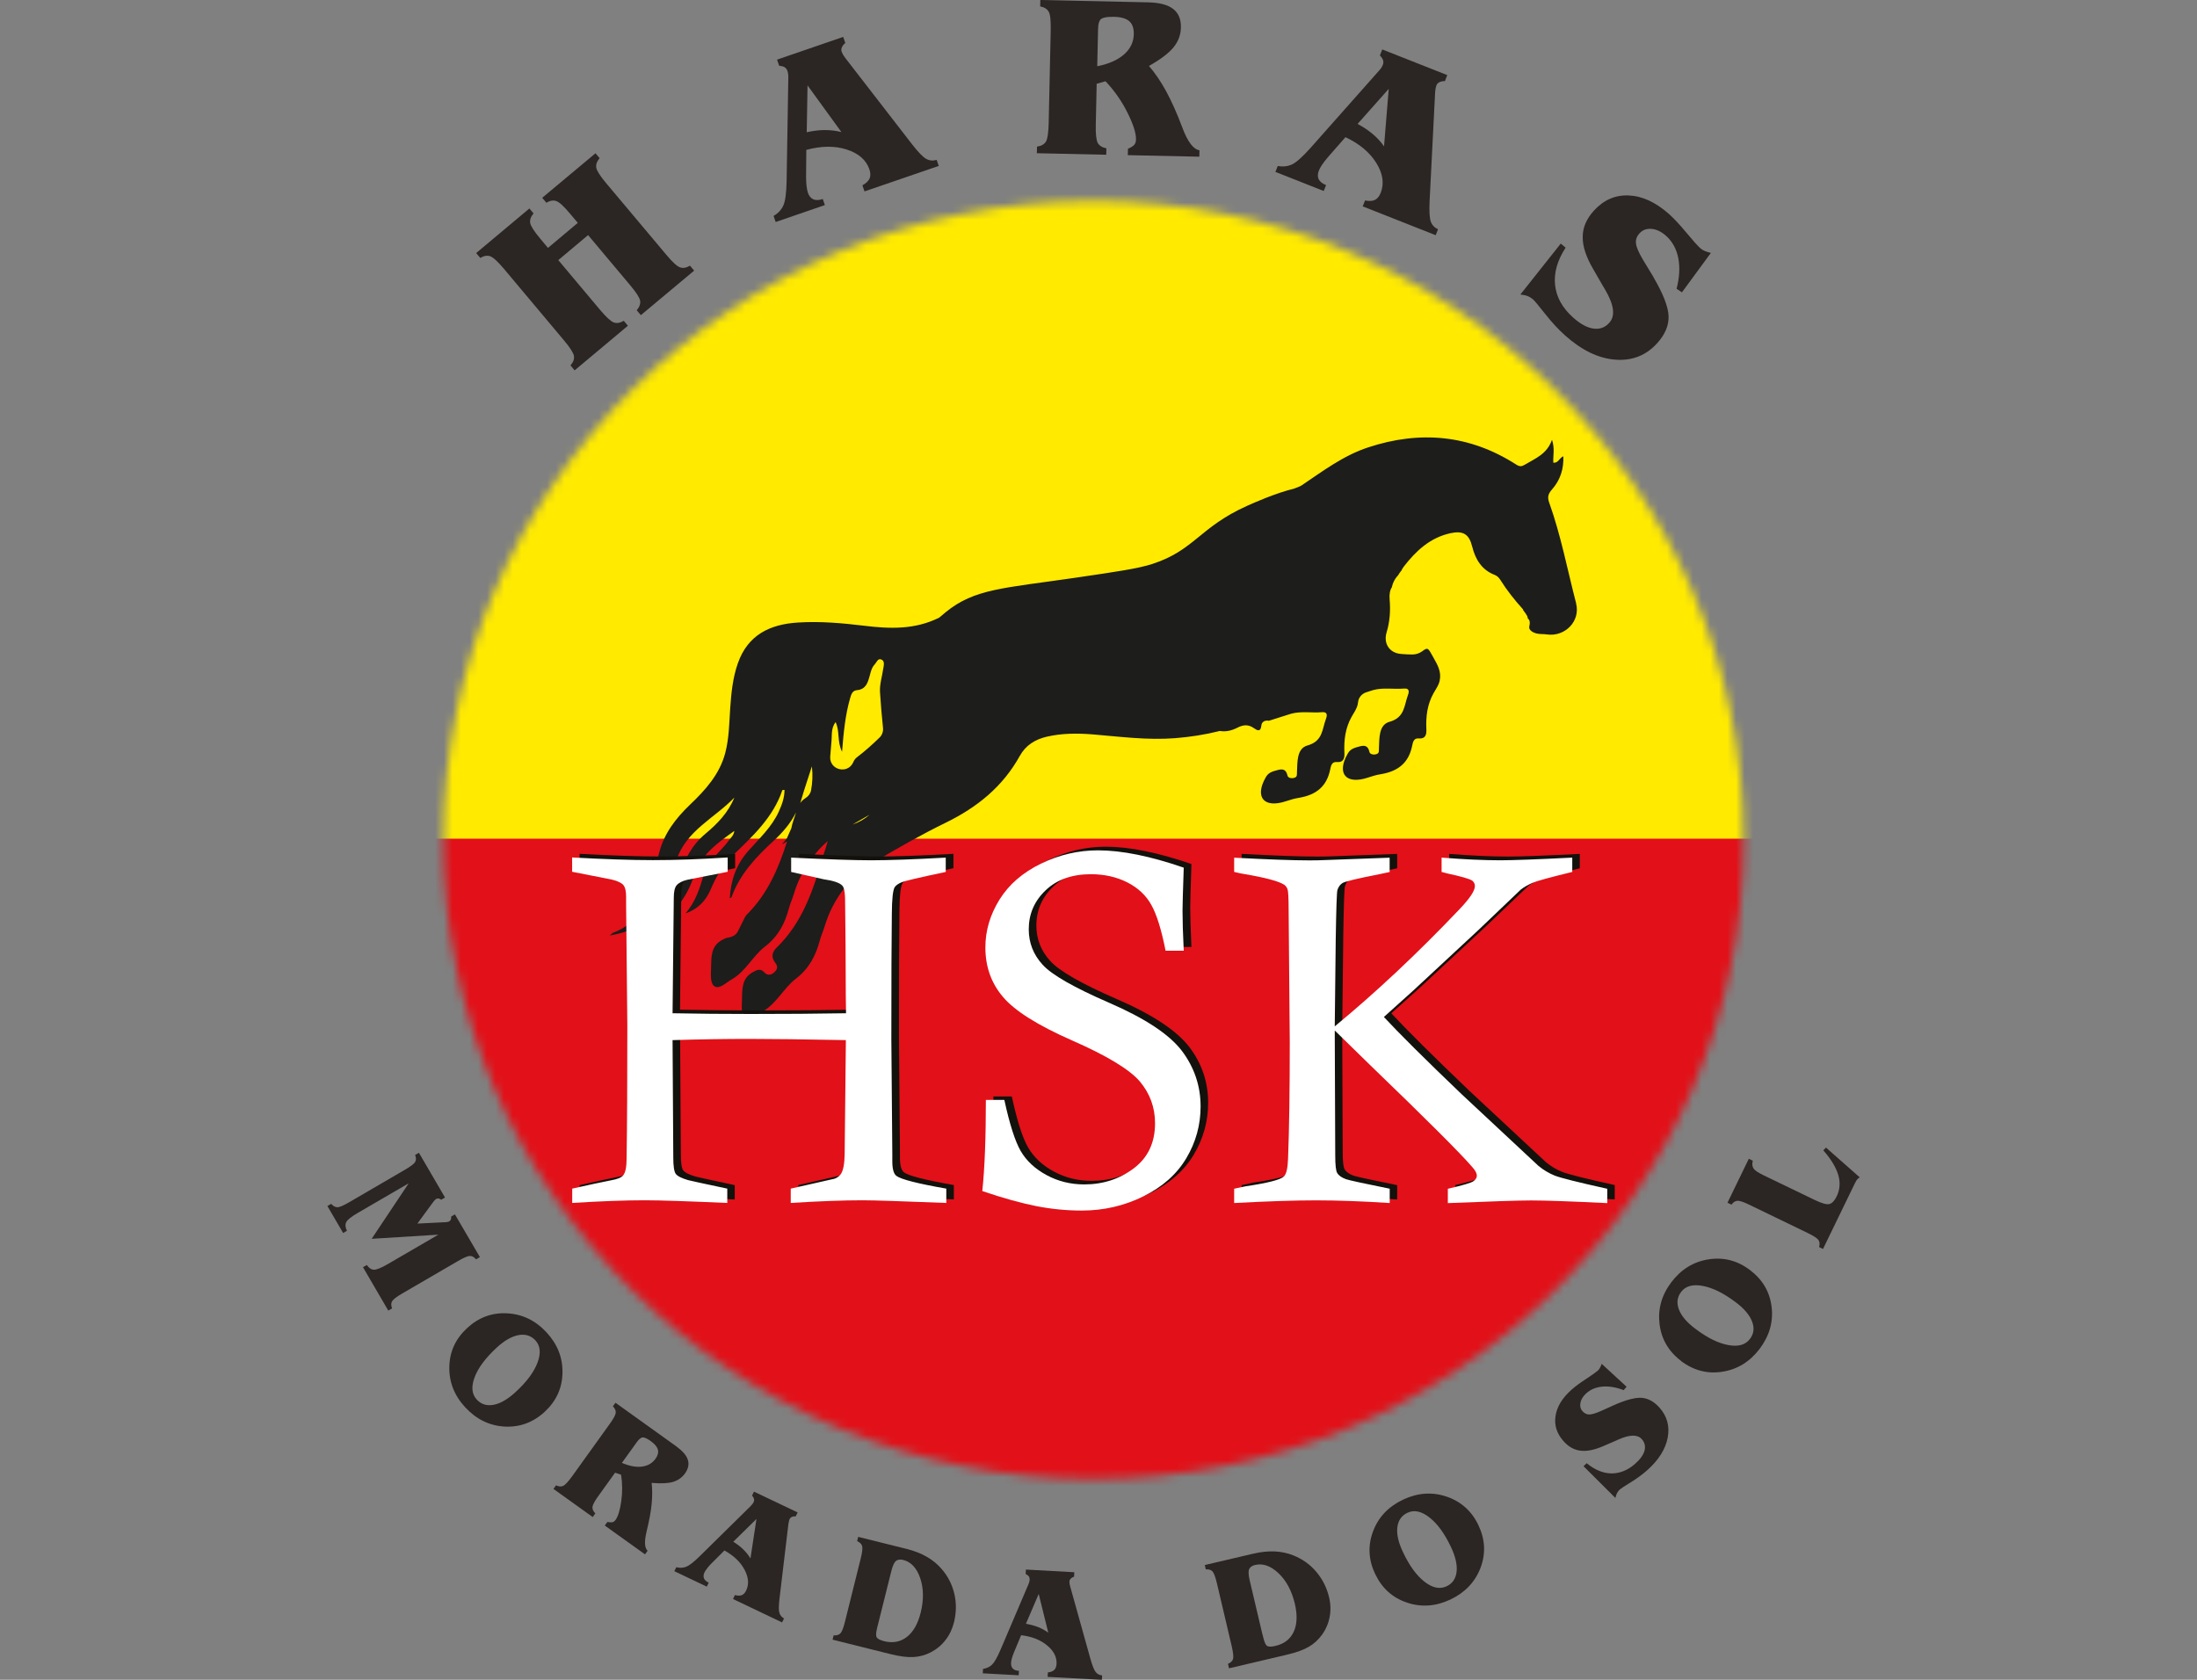 <svg width="255" height="195" viewBox="0 0 255 195" fill="none" xmlns="http://www.w3.org/2000/svg">
<rect x="0" y="0" width="255" height="195" fill="#808080" stroke="none"/>
<g id="LOGO">
<g id="Clip path group">
<mask id="mask0_28_136" style="mask-type:luminance" maskUnits="userSpaceOnUse" x="51" y="23" width="152" height="149">
<g id="clippath">
<path id="Vector" d="M51.465 97.5C51.465 138.471 85.251 171.682 126.921 171.682C168.592 171.682 202.378 138.471 202.378 97.5C202.378 56.529 168.592 23.318 126.921 23.318C85.251 23.318 51.465 56.529 51.465 97.5Z" fill="white"/>
</g>
</mask>
<g mask="url(#mask0_28_136)">
<g id="Group">
<path id="Vector_2" d="M255 9.667H0V97.641H255V9.667Z" fill="#FFEA00"/>
<path id="Vector_3" d="M255 97.359H0V185.332H255V97.359Z" fill="#E21018"/>
</g>
</g>
</g>
<path id="Vector_4" d="M182.949 70.086C181.924 66.15 181.171 62.138 179.797 58.305C179.572 57.666 179.722 57.29 180.136 56.82C181.086 55.74 181.51 54.462 181.453 52.968C180.964 53.175 180.87 53.786 180.287 53.711C180.249 52.884 180.475 52.067 180.136 51.052C179.553 52.724 178.198 53.213 177.013 53.927C176.608 54.171 176.401 54.199 175.949 53.908C170.568 50.46 164.81 49.953 158.798 51.935C155.937 52.875 153.548 54.678 151.083 56.341C150.998 56.398 150.904 56.445 150.81 56.482L150.189 56.727C148.034 57.243 145.447 58.408 144.732 58.728C139.218 61.208 138.635 63.885 133.733 65.473C132.096 65.999 129.678 66.356 124.861 67.061C116.459 68.292 113.11 68.329 109.76 71.072C109.497 71.288 109.252 71.495 109.007 71.702C106.194 73.102 103.306 73.008 100.314 72.641C97.755 72.331 95.205 72.106 92.637 72.266C89.372 72.463 86.794 73.694 85.637 77.01C85.044 78.701 84.874 80.467 84.752 82.234C84.639 83.962 84.621 85.719 84.178 87.41C83.529 89.881 81.873 91.713 80.086 93.413C78.42 95.011 77.056 96.777 76.492 99.06C76.209 100.197 75.908 101.324 75.654 102.461C75.061 105.101 73.876 107.261 71.176 108.276C71.072 108.314 70.997 108.408 70.762 108.596C73.848 108.079 76.087 106.745 77.141 103.851C77.621 102.545 78.072 101.221 78.496 99.896C79.615 96.41 82.946 94.982 85.232 92.587C84.536 94.315 83.294 95.603 81.911 96.758C80.33 98.083 79.408 99.746 78.919 101.7C78.42 103.71 77.611 105.542 76.002 107.074C76.416 107.196 76.557 106.989 76.736 106.867C78.646 105.599 79.86 103.795 80.547 101.662C81.337 99.238 83.228 97.895 85.232 96.457C85.166 97.002 84.837 97.218 84.63 97.519C83.68 98.862 82.193 99.811 81.695 101.493C81.224 103.109 80.725 104.725 79.559 106.031C80.998 105.552 81.939 104.556 82.494 103.231C83.115 101.765 83.924 100.384 85.072 99.285C87.368 97.068 89.739 94.888 90.802 91.732C90.802 91.704 90.924 91.713 91.056 91.694C91.056 92.596 90.764 93.395 90.407 94.184C89.588 96.016 88.111 97.35 86.822 98.816C85.458 100.366 84.818 102.188 84.705 104.274C84.837 104.246 84.903 104.152 84.94 104.048C85.919 101.418 87.772 99.464 89.795 97.604C90.84 96.645 91.762 95.574 92.392 94.306C92.223 94.926 91.959 95.518 91.846 96.157C91.668 96.551 91.498 96.927 91.329 97.322C91.141 97.566 90.943 97.801 90.746 98.036C90.953 97.923 91.159 97.801 91.357 97.669C90.369 100.779 89.108 103.748 86.709 106.144C86.606 106.247 86.521 106.36 86.455 106.491L85.646 108.116C85.43 108.558 84.969 108.783 84.47 108.849C84.254 108.877 84.047 109 83.821 109.112C82.466 109.836 82.57 111.151 82.532 112.382C82.513 113.124 82.409 114.186 82.946 114.505C83.529 114.853 84.272 114.063 84.922 113.697C86.549 112.776 87.358 110.991 88.77 109.901C90.332 108.699 91.103 107.205 91.573 105.42C91.715 104.875 91.969 104.358 92.129 103.814C92.862 101.343 94.255 99.219 96.071 97.641C96.043 97.716 96.024 97.791 96.005 97.876C95.883 98.383 95.676 98.872 95.534 99.379C94.415 103.278 93.154 107.092 90.124 110.024C89.588 110.54 89.504 111.16 89.974 111.752C90.313 112.175 90.247 112.504 89.908 112.833C89.532 113.199 89.08 113.293 88.713 112.88C88.252 112.363 87.838 112.607 87.406 112.842C86.051 113.565 86.154 114.881 86.117 116.111C86.098 116.854 85.994 117.915 86.531 118.235C87.114 118.582 87.857 117.793 88.506 117.427C90.134 116.506 90.943 114.721 92.354 113.631C93.916 112.429 94.688 110.935 95.158 109.15C95.299 108.605 95.553 108.088 95.713 107.543C96.673 104.312 98.762 101.672 101.452 100.074C104.153 98.477 106.928 96.89 109.76 95.508C113.411 93.724 116.384 91.328 118.36 87.758C119.046 86.518 120.138 85.841 121.483 85.522C123.233 85.118 125.002 85.108 126.78 85.249C129.979 85.512 133.178 85.945 136.396 85.691C138.165 85.55 139.896 85.278 141.58 84.855C142.276 84.977 142.972 84.808 143.631 84.469C144.308 84.122 144.882 84.075 145.522 84.516C145.88 84.77 146.331 85.052 146.406 84.197C146.444 83.774 146.868 83.577 147.272 83.671L149.888 82.844C151.073 82.534 152.268 82.778 153.453 82.675C154.065 82.619 154.056 83.023 153.915 83.408C153.453 84.611 153.566 86.038 151.76 86.536C150.509 86.884 150.593 88.434 150.537 89.59C150.518 89.919 150.603 90.182 150.226 90.294C149.906 90.388 149.492 90.313 149.436 90.031C149.276 89.327 148.909 89.223 148.298 89.392C147.79 89.533 147.272 89.637 146.962 90.153C146.943 90.191 146.915 90.229 146.896 90.266C145.597 92.558 146.726 93.846 149.229 93.019C149.737 92.85 150.236 92.699 150.763 92.615C152.738 92.286 153.99 91.318 154.394 89.317C154.47 88.96 154.554 88.415 155.128 88.462C155.975 88.537 156.069 87.993 156.041 87.391C155.975 85.916 156.144 84.507 156.888 83.192C157.142 82.741 157.462 82.318 157.584 81.773C157.603 81.679 157.621 81.585 157.631 81.491C157.687 80.965 158.073 80.524 158.581 80.364L159.4 80.101C160.585 79.791 161.78 80.035 162.966 79.932C163.577 79.875 163.568 80.279 163.427 80.665C162.966 81.867 163.078 83.295 161.272 83.793C160.021 84.141 160.105 85.691 160.049 86.846C160.03 87.175 160.115 87.438 159.738 87.551C159.419 87.645 159.005 87.57 158.948 87.288C158.788 86.583 158.421 86.48 157.81 86.649C157.302 86.79 156.784 86.893 156.474 87.41C156.455 87.448 156.427 87.485 156.408 87.523C155.109 89.815 156.238 91.102 158.741 90.276C159.249 90.106 159.748 89.956 160.275 89.872C162.25 89.543 163.502 88.575 163.906 86.574C163.982 86.217 164.066 85.672 164.64 85.719C165.487 85.794 165.581 85.249 165.553 84.648C165.487 83.173 165.656 81.764 166.4 80.448C166.654 79.998 166.974 79.575 167.096 79.03C167.331 77.968 166.842 77.17 166.353 76.296C165.769 75.253 165.75 75.093 165.092 75.591C164.753 75.845 164.33 75.986 163.897 75.977C163.455 75.977 163.013 75.948 162.58 75.911C161.244 75.789 160.548 74.671 160.943 73.393C161.31 72.181 161.404 70.913 161.291 69.588C161.234 68.968 161.338 68.489 161.554 68.16C161.554 68.141 161.554 68.122 161.564 68.104C161.648 67.719 161.818 67.362 162.053 67.042C162.128 66.939 162.203 66.854 162.288 66.76C162.392 66.572 162.523 66.394 162.664 66.225C162.712 66.103 162.796 65.962 162.928 65.783C164.349 63.942 165.976 62.429 168.319 61.903C169.824 61.574 170.511 61.997 170.869 63.434C171.245 64.938 171.979 66.159 173.494 66.741C173.804 66.864 173.992 67.08 174.152 67.333C174.914 68.545 175.799 69.663 176.796 70.762C176.777 70.762 176.768 70.762 176.749 70.762C176.796 70.819 176.843 70.885 176.881 70.95C177.003 71.119 177.135 71.279 177.238 71.476C177.295 71.58 177.323 71.692 177.332 71.805C177.53 71.946 177.624 72.2 177.502 72.707C177.389 73.149 177.953 73.459 178.414 73.553C178.781 73.628 179.167 73.59 179.534 73.647C181.651 73.957 183.467 72.097 182.93 70.048L182.949 70.086ZM94.133 91.76C94.067 92.126 93.822 92.436 93.502 92.643C93.258 92.793 93.051 92.981 92.881 93.216C92.919 93.094 92.957 92.981 92.994 92.859C93.361 91.591 93.794 90.341 94.236 88.96C94.349 89.966 94.302 90.896 94.133 91.769V91.76ZM98.959 95.715C99.608 95.33 100.267 94.954 100.926 94.578C100.37 95.067 99.721 95.452 98.959 95.715ZM102.525 77.555C102.403 78.485 102.083 79.424 102.139 80.336C102.224 81.726 102.346 83.107 102.487 84.488C102.534 84.902 102.393 85.325 102.092 85.616C101.264 86.424 100.399 87.194 99.477 87.899C99.288 88.04 99.147 88.228 99.053 88.444C99.053 88.462 99.034 88.481 99.034 88.49C98.385 89.928 96.24 89.383 96.362 87.814C96.409 87.203 96.457 86.602 96.513 85.992C96.579 85.315 96.438 84.564 96.983 83.821C97.501 84.892 97.134 86.038 97.736 87.269C97.915 84.996 98.112 83.013 98.658 81.097C98.79 80.636 98.912 80.167 99.458 80.12C100.512 80.026 100.728 79.227 100.944 78.447C101.076 77.968 101.17 77.499 101.528 77.123C101.753 76.888 101.876 76.409 102.271 76.55C102.713 76.709 102.581 77.189 102.534 77.546L102.525 77.555Z" fill="#1D1D1B"/>
<g id="Group_2">
<path id="Vector_5" d="M64.769 30.158L69.642 35.964C70.357 36.809 70.884 37.298 71.232 37.429C71.58 37.561 71.966 37.495 72.399 37.241L72.879 37.814L66.697 42.991L66.217 42.418C66.547 42.033 66.678 41.666 66.613 41.309C66.547 40.952 66.161 40.342 65.446 39.496L58.502 31.219C57.787 30.374 57.261 29.885 56.912 29.754C56.564 29.622 56.178 29.688 55.746 29.942L55.266 29.378L61.447 24.201L61.927 24.774C61.607 25.16 61.475 25.526 61.541 25.892C61.607 26.249 61.993 26.86 62.708 27.706L63.602 28.777L67.064 25.873L66.17 24.812C65.455 23.957 64.928 23.468 64.58 23.346C64.232 23.215 63.846 23.281 63.414 23.534L62.934 22.961L69.115 17.794L69.595 18.358C69.275 18.743 69.144 19.109 69.209 19.476C69.275 19.833 69.661 20.443 70.376 21.289L77.329 29.566C78.044 30.421 78.571 30.909 78.919 31.031C79.267 31.163 79.653 31.097 80.086 30.843L80.566 31.416L74.384 36.584L73.904 36.02C74.224 35.635 74.356 35.268 74.299 34.911C74.234 34.554 73.848 33.944 73.133 33.098L68.259 27.292L64.797 30.195L64.769 30.158Z" fill="#2B2523"/>
<path id="Vector_6" d="M91.498 9.01C91.498 8.869 91.498 8.737 91.479 8.606C91.461 8.474 91.432 8.352 91.395 8.23C91.329 8.042 91.216 7.901 91.075 7.807C90.924 7.713 90.708 7.657 90.435 7.629L90.19 6.924L97.868 4.284L98.112 4.989C97.924 5.139 97.802 5.308 97.717 5.487C97.642 5.665 97.633 5.834 97.68 5.985C97.717 6.079 97.764 6.182 97.821 6.295C97.877 6.398 97.981 6.548 98.122 6.746L105.846 16.732C106.571 17.663 107.126 18.236 107.502 18.442C107.869 18.649 108.274 18.686 108.716 18.564L108.96 19.26L100.342 22.219L100.098 21.514C100.53 21.279 100.803 21.007 100.935 20.716C101.057 20.425 101.048 20.068 100.907 19.654C100.53 18.564 99.646 17.794 98.263 17.352C96.88 16.911 95.318 16.93 93.587 17.399L93.559 20.509C93.559 20.913 93.578 21.27 93.615 21.59C93.653 21.9 93.7 22.163 93.766 22.36C93.897 22.755 94.114 23.008 94.405 23.14C94.697 23.262 95.064 23.252 95.497 23.102L95.741 23.807L90.031 25.77L89.786 25.066C90.322 24.756 90.698 24.352 90.924 23.844C91.15 23.346 91.272 22.398 91.301 21.026L91.498 9V9.01ZM93.624 15.351C94.368 15.192 95.064 15.098 95.732 15.098C96.391 15.098 97.03 15.173 97.661 15.333L93.728 9.912L93.634 15.351H93.624Z" fill="#2B2523"/>
<path id="Vector_7" d="M120.345 17.766L120.364 17.023C120.862 16.948 121.201 16.751 121.399 16.441C121.587 16.131 121.69 15.417 121.718 14.308L121.954 3.514C121.972 2.405 121.907 1.691 121.728 1.372C121.549 1.052 121.22 0.836 120.731 0.742L120.749 0L133.263 0.272C134.571 0.301 135.54 0.554 136.161 1.033C136.782 1.513 137.092 2.236 137.064 3.213C137.045 4.059 136.753 4.82 136.208 5.496C135.653 6.172 134.702 6.896 133.357 7.657C134.062 8.474 134.721 9.442 135.342 10.579C135.963 11.715 136.593 13.115 137.224 14.787L137.271 14.919C137.873 16.488 138.522 17.334 139.218 17.446L139.2 18.189L130.901 18.01L130.92 17.268C131.268 17.117 131.513 16.967 131.644 16.817C131.776 16.666 131.851 16.46 131.851 16.197C131.87 15.473 131.541 14.44 130.873 13.097C130.205 11.753 129.349 10.522 128.314 9.432L127.288 9.724L127.185 14.44C127.157 15.549 127.241 16.262 127.411 16.591C127.589 16.911 127.919 17.117 128.417 17.221L128.399 17.963L120.335 17.785L120.345 17.766ZM127.345 7.694C128.681 7.431 129.716 6.971 130.459 6.323C131.202 5.675 131.579 4.885 131.597 3.955C131.607 3.279 131.437 2.781 131.071 2.461C130.704 2.142 130.12 1.973 129.33 1.954C128.615 1.935 128.126 2.01 127.862 2.161C127.599 2.321 127.458 2.725 127.448 3.382L127.354 7.704L127.345 7.694Z" fill="#2B2523"/>
<path id="Vector_8" d="M160.077 8.183C160.171 8.08 160.256 7.976 160.331 7.863C160.397 7.751 160.463 7.638 160.501 7.525C160.576 7.337 160.585 7.159 160.529 6.99C160.472 6.821 160.35 6.633 160.162 6.435L160.435 5.74L167.98 8.718L167.707 9.414C167.463 9.414 167.256 9.451 167.077 9.536C166.908 9.62 166.785 9.742 166.729 9.893C166.691 9.987 166.663 10.1 166.635 10.222C166.607 10.344 166.588 10.522 166.569 10.757L165.929 23.365C165.873 24.549 165.929 25.338 166.07 25.733C166.221 26.137 166.503 26.428 166.908 26.616L166.635 27.302L158.167 23.957L158.44 23.271C158.92 23.365 159.306 23.346 159.588 23.205C159.87 23.064 160.096 22.792 160.256 22.379C160.679 21.308 160.51 20.152 159.748 18.921C158.976 17.681 157.781 16.685 156.163 15.924L154.112 18.264C153.849 18.574 153.632 18.855 153.454 19.119C153.275 19.382 153.152 19.607 153.077 19.804C152.927 20.189 152.917 20.528 153.058 20.81C153.199 21.091 153.482 21.317 153.915 21.486L153.642 22.172L148.034 19.955L148.307 19.269C148.919 19.382 149.474 19.316 149.972 19.081C150.471 18.846 151.177 18.207 152.099 17.183L160.077 8.183ZM157.565 14.383C158.233 14.741 158.826 15.135 159.324 15.558C159.833 15.981 160.265 16.46 160.642 16.986L161.187 10.316L157.574 14.383H157.565Z" fill="#2B2523"/>
<path id="Vector_9" d="M191.906 32.168C193.045 34.113 193.628 35.616 193.666 36.696C193.703 37.777 193.27 38.81 192.367 39.815C191.069 41.262 189.451 41.901 187.484 41.751C185.518 41.6 183.58 40.661 181.66 38.942C180.889 38.256 180.117 37.42 179.346 36.443C178.574 35.465 178.104 34.902 177.953 34.77C177.765 34.611 177.568 34.479 177.342 34.385C177.116 34.291 176.824 34.225 176.467 34.188L181.152 28.278L181.717 28.748C180.748 30.242 180.343 31.679 180.494 33.089C180.644 34.488 181.34 35.747 182.582 36.856C183.42 37.608 184.21 38.04 184.944 38.143C185.687 38.246 186.308 38.021 186.797 37.457C187.512 36.659 187.334 35.371 186.289 33.596C186.167 33.389 186.073 33.239 186.016 33.145L184.897 31.2C184.088 29.81 183.683 28.579 183.702 27.499C183.702 26.418 184.135 25.413 184.982 24.474C186.111 23.224 187.456 22.623 189.037 22.689C190.617 22.754 192.179 23.478 193.731 24.859C194.296 25.366 194.964 26.08 195.736 27.01C196.507 27.94 197.053 28.551 197.373 28.833C197.495 28.945 197.655 29.039 197.843 29.124C198.031 29.209 198.276 29.284 198.577 29.359L195.218 33.934L194.597 33.521C194.936 32.215 195.002 31.031 194.795 29.96C194.578 28.889 194.108 28.025 193.374 27.377C192.828 26.888 192.264 26.616 191.68 26.569C191.097 26.522 190.636 26.7 190.279 27.104C189.968 27.442 189.836 27.828 189.883 28.25C189.921 28.664 190.194 29.312 190.702 30.167L191.916 32.168H191.906Z" fill="#2B2523"/>
<path id="Vector_10" d="M50.853 143.328L43.138 143.808L47.438 137.363L41.529 140.801C40.786 141.233 40.334 141.59 40.193 141.863C40.052 142.135 40.071 142.483 40.269 142.877L39.826 143.131L38.001 140.003L38.443 139.749C38.669 140.012 38.904 140.144 39.158 140.144C39.412 140.144 39.873 139.946 40.532 139.561L46.996 135.794C47.654 135.409 48.059 135.108 48.181 134.892C48.313 134.666 48.313 134.394 48.181 134.074L48.623 133.821L51.653 139.016L51.211 139.27C51.107 139.195 51.004 139.148 50.91 139.129C50.806 139.11 50.712 139.129 50.618 139.185C50.571 139.213 50.505 139.27 50.43 139.354C50.355 139.448 50.261 139.561 50.157 139.702L48.445 142.041L51.437 141.891H51.465C51.803 141.891 52.029 141.844 52.123 141.797C52.218 141.741 52.293 141.666 52.33 141.572C52.368 141.478 52.377 141.365 52.359 141.233L52.801 140.97L55.699 145.931L55.256 146.194C55.031 145.931 54.795 145.79 54.541 145.799C54.287 145.799 53.826 145.997 53.168 146.382L46.695 150.149C46.027 150.534 45.632 150.844 45.509 151.06C45.377 151.286 45.377 151.549 45.509 151.878L45.067 152.141L42.132 147.105L42.574 146.851C42.828 147.208 43.101 147.387 43.402 147.396C43.703 147.406 44.239 147.19 45.001 146.748L50.863 143.338L50.853 143.328Z" fill="#2B2523"/>
<path id="Vector_11" d="M54.221 154.17C55.557 152.93 57.119 152.357 58.879 152.46C60.638 152.554 62.162 153.296 63.432 154.668C64.703 156.04 65.324 157.608 65.286 159.384C65.248 161.15 64.561 162.654 63.216 163.894C61.871 165.134 60.318 165.697 58.559 165.604C56.8 165.5 55.285 164.758 54.005 163.377C52.735 162.005 52.114 160.436 52.152 158.67C52.189 156.904 52.876 155.41 54.221 154.17ZM62.144 155.598C61.626 155.044 60.968 154.837 60.177 154.987C59.377 155.138 58.531 155.626 57.627 156.462C56.348 157.646 55.501 158.783 55.087 159.882C54.673 160.981 54.758 161.846 55.341 162.475C55.859 163.029 56.508 163.227 57.298 163.076C58.088 162.926 58.945 162.428 59.848 161.592C61.127 160.418 61.974 159.281 62.388 158.182C62.802 157.082 62.717 156.218 62.144 155.598Z" fill="#2B2523"/>
<path id="Vector_12" d="M64.242 172.837L64.543 172.424C64.853 172.574 65.126 172.603 65.361 172.49C65.597 172.387 65.935 172.02 66.387 171.4L70.752 165.322C71.204 164.701 71.439 164.26 71.467 164.006C71.496 163.762 71.383 163.508 71.138 163.255L71.439 162.841L78.477 167.886C79.211 168.422 79.672 168.939 79.832 169.455C80.001 169.972 79.888 170.508 79.502 171.052C79.154 171.532 78.693 171.851 78.11 172.029C77.526 172.199 76.708 172.236 75.635 172.142C75.72 172.875 75.72 173.702 75.635 174.585C75.551 175.477 75.353 176.52 75.061 177.723L75.043 177.817C74.77 178.944 74.807 179.677 75.165 180.025L74.864 180.438L70.197 177.093L70.498 176.68C70.752 176.727 70.959 176.736 71.091 176.708C71.223 176.671 71.345 176.577 71.449 176.436C71.74 176.032 71.957 175.318 72.107 174.284C72.258 173.251 72.248 172.217 72.088 171.193L71.392 170.958L69.482 173.617C69.031 174.237 68.795 174.679 68.767 174.933C68.739 175.186 68.852 175.44 69.097 175.684L68.795 176.107L64.26 172.856L64.242 172.837ZM72.183 169.822C73.048 170.188 73.82 170.338 74.497 170.254C75.174 170.169 75.701 169.869 76.078 169.352C76.35 168.976 76.445 168.619 76.36 168.29C76.275 167.962 76.012 167.642 75.56 167.313C75.156 167.022 74.855 166.872 74.638 166.862C74.431 166.853 74.196 167.022 73.923 167.398L72.173 169.831L72.183 169.822Z" fill="#2B2523"/>
<path id="Vector_13" d="M87.142 174.81C87.208 174.744 87.274 174.679 87.33 174.604C87.387 174.528 87.434 174.453 87.471 174.378C87.528 174.256 87.547 174.134 87.518 174.012C87.49 173.89 87.415 173.758 87.293 173.617L87.509 173.157L92.58 175.571L92.354 176.032C92.185 176.022 92.044 176.032 91.922 176.088C91.799 176.135 91.715 176.219 91.658 176.313C91.63 176.379 91.602 176.454 91.583 176.539C91.564 176.623 91.536 176.746 91.508 176.905L90.473 185.586C90.379 186.404 90.369 186.948 90.463 187.23C90.548 187.512 90.727 187.728 90.999 187.879L90.774 188.339L85.082 185.624L85.298 185.163C85.627 185.248 85.891 185.257 86.098 185.173C86.305 185.088 86.474 184.91 86.606 184.637C86.954 183.914 86.888 183.115 86.418 182.223C85.947 181.33 85.166 180.588 84.084 179.987L82.56 181.509C82.362 181.706 82.203 181.894 82.071 182.063C81.939 182.242 81.836 182.392 81.77 182.523C81.647 182.777 81.629 183.012 81.704 183.219C81.789 183.425 81.977 183.594 82.259 183.726L82.033 184.186L78.27 182.392L78.496 181.932C78.91 182.035 79.295 182.016 79.653 181.875C80.01 181.734 80.528 181.33 81.205 180.663L87.142 174.82V174.81ZM85.11 178.972C85.552 179.254 85.947 179.545 86.267 179.865C86.596 180.184 86.879 180.532 87.104 180.917L87.801 176.332L85.11 178.972Z" fill="#2B2523"/>
<path id="Vector_14" d="M96.635 190.34L96.758 189.842C97.106 189.87 97.369 189.786 97.548 189.607C97.717 189.429 97.905 188.959 98.084 188.217L99.891 180.964C100.079 180.222 100.135 179.724 100.069 179.48C100.004 179.235 99.806 179.048 99.486 178.907L99.608 178.409L105.197 179.799C106.1 180.025 106.881 180.325 107.549 180.71C108.217 181.086 108.801 181.565 109.28 182.12C110.024 182.975 110.513 183.933 110.767 185.023C111.021 186.103 111.002 187.202 110.729 188.32C110.532 189.1 110.212 189.786 109.741 190.387C109.28 190.988 108.706 191.458 108.02 191.815C107.38 192.144 106.712 192.323 106.006 192.36C105.31 192.398 104.426 192.285 103.372 192.022L96.635 190.34ZM101.876 188.687L101.791 189.034C101.659 189.579 101.65 189.936 101.772 190.096C101.895 190.265 102.177 190.406 102.619 190.519C103.635 190.772 104.52 190.603 105.263 190.021C106.006 189.438 106.542 188.499 106.862 187.202C107.229 185.718 107.21 184.384 106.806 183.2C106.401 182.016 105.743 181.312 104.83 181.086C104.473 181.002 104.19 181.039 103.983 181.208C103.786 181.377 103.607 181.763 103.456 182.373L101.876 188.696V188.687Z" fill="#2B2523"/>
<path id="Vector_15" d="M119.376 183.876C119.423 183.792 119.451 183.698 119.47 183.613C119.498 183.529 119.507 183.435 119.507 183.35C119.507 183.219 119.489 183.097 119.413 182.993C119.338 182.899 119.216 182.796 119.046 182.711L119.075 182.204L124.692 182.514L124.663 183.031C124.503 183.078 124.381 183.153 124.287 183.247C124.193 183.341 124.136 183.444 124.127 183.557C124.127 183.632 124.127 183.707 124.136 183.792C124.136 183.876 124.174 183.999 124.212 184.158L126.564 192.576C126.79 193.365 126.987 193.873 127.175 194.098C127.364 194.333 127.608 194.464 127.919 194.493L127.89 195L121.596 194.662L121.624 194.145C121.963 194.107 122.208 194.004 122.368 193.854C122.518 193.703 122.612 193.469 122.631 193.168C122.678 192.369 122.311 191.646 121.53 191.007C120.759 190.359 119.752 189.974 118.52 189.823L117.692 191.806C117.588 192.069 117.503 192.294 117.447 192.51C117.391 192.717 117.353 192.895 117.353 193.036C117.334 193.328 117.409 193.544 117.56 193.703C117.71 193.854 117.946 193.948 118.266 193.957L118.237 194.474L114.069 194.248L114.098 193.732C114.521 193.675 114.869 193.506 115.142 193.243C115.415 192.98 115.744 192.407 116.12 191.533L119.385 183.876H119.376ZM119.084 188.499C119.602 188.593 120.072 188.715 120.495 188.884C120.919 189.053 121.314 189.269 121.671 189.532L120.561 185.032L119.075 188.499H119.084Z" fill="#2B2523"/>
<path id="Vector_16" d="M142.643 193.647L142.53 193.149C142.85 193.008 143.048 192.821 143.114 192.586C143.189 192.341 143.132 191.853 142.963 191.101L141.251 183.82C141.072 183.069 140.903 182.608 140.733 182.42C140.554 182.233 140.3 182.157 139.952 182.176L139.839 181.678L145.447 180.363C146.35 180.156 147.187 180.062 147.95 180.1C148.721 180.137 149.455 180.288 150.142 180.57C151.186 180.992 152.07 181.622 152.786 182.477C153.501 183.322 153.999 184.309 154.263 185.427C154.451 186.207 154.47 186.968 154.329 187.71C154.187 188.452 153.896 189.138 153.444 189.767C153.021 190.35 152.513 190.819 151.911 191.167C151.308 191.524 150.471 191.825 149.408 192.078L142.653 193.666L142.643 193.647ZM146.548 189.777L146.632 190.124C146.764 190.669 146.915 190.989 147.093 191.083C147.272 191.176 147.592 191.176 148.044 191.064C149.06 190.829 149.765 190.275 150.161 189.42C150.556 188.555 150.593 187.475 150.292 186.178C149.935 184.685 149.314 183.51 148.411 182.646C147.507 181.782 146.595 181.453 145.682 181.669C145.315 181.753 145.089 181.923 144.986 182.157C144.882 182.402 144.901 182.824 145.042 183.435L146.538 189.777H146.548Z" fill="#2B2523"/>
<path id="Vector_17" d="M159.607 182.712C158.826 181.058 158.75 179.405 159.371 177.76C159.992 176.107 161.159 174.886 162.853 174.087C164.546 173.288 166.23 173.166 167.914 173.739C169.589 174.313 170.822 175.421 171.603 177.065C172.383 178.719 172.459 180.363 171.838 182.007C171.207 183.651 170.041 184.872 168.347 185.68C166.654 186.479 164.97 186.601 163.295 186.037C161.62 185.474 160.397 184.365 159.616 182.721M163.361 175.609C162.674 175.938 162.279 176.502 162.185 177.3C162.091 178.099 162.307 179.066 162.834 180.166C163.577 181.744 164.405 182.89 165.336 183.613C166.259 184.337 167.115 184.515 167.896 184.149C168.582 183.83 168.968 183.266 169.062 182.467C169.156 181.669 168.94 180.71 168.413 179.592C167.67 178.023 166.842 176.877 165.91 176.154C164.988 175.431 164.142 175.243 163.37 175.609" fill="#2B2523"/>
<path id="Vector_18" d="M187.305 163.123C188.736 162.494 189.818 162.212 190.561 162.268C191.304 162.334 191.991 162.71 192.612 163.405C193.506 164.41 193.816 165.575 193.562 166.909C193.299 168.243 192.508 169.502 191.172 170.686C190.636 171.165 190.006 171.625 189.272 172.076C188.538 172.527 188.115 172.809 188.011 172.903C187.889 173.016 187.785 173.147 187.701 173.298C187.616 173.448 187.55 173.645 187.494 173.89L183.796 170.207L184.163 169.859C185.113 170.639 186.073 171.034 187.051 171.043C188.03 171.043 188.952 170.667 189.808 169.906C190.391 169.389 190.749 168.882 190.881 168.384C191.003 167.886 190.9 167.445 190.551 167.06C190.062 166.505 189.159 166.524 187.851 167.106C187.701 167.172 187.597 167.219 187.512 167.257L186.082 167.877C185.066 168.318 184.182 168.497 183.439 168.403C182.695 168.309 182.037 167.943 181.463 167.285C180.691 166.411 180.381 165.444 180.55 164.363C180.71 163.283 181.34 162.268 182.422 161.31C182.808 160.962 183.354 160.558 184.06 160.098C184.756 159.647 185.217 159.309 185.452 159.111C185.537 159.036 185.621 158.933 185.687 158.811C185.762 158.689 185.838 158.52 185.904 158.322L188.792 160.981L188.453 161.376C187.578 161.037 186.769 160.906 186.017 160.962C185.254 161.028 184.633 161.282 184.125 161.733C183.749 162.071 183.514 162.437 183.439 162.832C183.363 163.226 183.439 163.565 183.693 163.837C183.909 164.072 184.154 164.194 184.445 164.203C184.746 164.203 185.198 164.072 185.838 163.79L187.315 163.123H187.305Z" fill="#2B2523"/>
<path id="Vector_19" d="M195.133 157.993C193.675 156.894 192.838 155.466 192.621 153.719C192.405 151.971 192.857 150.346 193.986 148.852C195.115 147.358 196.554 146.466 198.304 146.193C200.054 145.921 201.654 146.325 203.112 147.434C204.57 148.533 205.408 149.951 205.624 151.699C205.84 153.446 205.37 155.072 204.241 156.575C203.112 158.069 201.672 158.961 199.932 159.233C198.191 159.515 196.592 159.102 195.124 158.003M195.124 149.97C194.663 150.581 194.578 151.257 194.87 152.018C195.162 152.779 195.792 153.521 196.78 154.254C198.163 155.306 199.443 155.936 200.6 156.143C201.757 156.359 202.594 156.124 203.112 155.429C203.573 154.827 203.648 154.151 203.356 153.399C203.065 152.648 202.434 151.896 201.447 151.163C200.063 150.12 198.793 149.491 197.627 149.275C196.469 149.059 195.632 149.294 195.124 149.97Z" fill="#2B2523"/>
<path id="Vector_20" d="M211.598 144.991L211.137 144.766C211.231 144.427 211.213 144.164 211.062 143.948C210.921 143.741 210.507 143.469 209.811 143.131L203.074 139.871C202.387 139.533 201.908 139.373 201.654 139.392C201.399 139.41 201.174 139.561 200.967 139.843L200.506 139.617L202.98 134.516L203.441 134.741C203.347 135.108 203.375 135.408 203.526 135.634C203.667 135.869 204.072 136.132 204.73 136.451L210.648 139.307C211.467 139.702 212.041 139.861 212.351 139.767C212.662 139.674 212.934 139.382 213.179 138.884C213.555 138.105 213.621 137.278 213.358 136.385C213.094 135.502 212.52 134.553 211.627 133.539L211.937 133.219L215.86 136.677C215.748 136.733 215.644 136.808 215.569 136.902C215.493 136.987 215.399 137.137 215.296 137.353L211.598 144.972V144.991Z" fill="#2B2523"/>
</g>
<g id="Group_3">
<path id="Vector_21" d="M99.072 117.22L99.044 115.209L99.016 109.131L98.959 103.841C98.94 103.052 98.828 102.554 98.63 102.366C98.338 102.047 97.614 101.803 96.466 101.634L92.712 100.788V99.116C96.983 99.322 100.069 99.426 101.979 99.426C104.068 99.426 106.966 99.322 110.663 99.116V100.788C107.615 101.427 105.903 101.831 105.508 102C105.122 102.169 104.858 102.357 104.736 102.564C104.529 102.902 104.416 103.945 104.397 105.673C104.36 108.501 104.341 113.34 104.341 120.207L104.454 133.614V134.403C104.454 135.286 104.614 135.85 104.924 136.094C105.451 136.489 107.38 136.986 110.71 137.569V139.232C105.611 139.025 102.374 138.922 101.001 138.922C98.715 138.922 95.93 139.035 92.656 139.232V137.569L97.764 136.404C98.084 136.272 98.329 136.085 98.489 135.84C98.752 135.446 98.893 134.704 98.912 133.604L99.053 120.32C94.17 120.226 90.426 120.179 87.829 120.179C85.025 120.179 82.061 120.226 78.938 120.32L79.022 133.98C79.022 134.967 79.107 135.587 79.295 135.85C79.484 136.113 79.954 136.357 80.735 136.582C80.923 136.639 82.438 136.968 85.279 137.578V139.241C80.763 139.035 77.564 138.931 75.692 138.931C73.377 138.931 70.564 139.044 67.271 139.241V137.578C69.275 137.127 70.771 136.799 71.75 136.611C72.493 136.479 72.963 136.291 73.17 136.047C73.453 135.728 73.594 135.061 73.594 134.036C73.65 130.438 73.678 125.29 73.678 118.601L73.537 104.602V103.7C73.537 103.043 73.434 102.582 73.217 102.329C73.001 102.075 72.559 101.868 71.872 101.69L67.271 100.788V99.116C71.025 99.322 74.158 99.426 76.661 99.426C79.295 99.426 82.184 99.322 85.326 99.116V100.788L80.631 101.718C80.039 101.868 79.625 102.085 79.399 102.357C79.182 102.629 79.07 103.118 79.07 103.813L78.928 117.21C81.789 117.267 84.818 117.295 87.998 117.295C92.11 117.295 95.798 117.267 99.072 117.21" fill="#13110C"/>
<path id="Vector_22" d="M138.277 109.929H136.161C135.681 107.505 135.135 105.739 134.523 104.621C133.912 103.503 132.98 102.629 131.729 102C130.478 101.361 129.076 101.051 127.514 101.051C125.313 101.051 123.553 101.671 122.245 102.921C120.938 104.161 120.288 105.673 120.288 107.449C120.288 109.009 120.825 110.38 121.897 111.555C122.951 112.729 125.538 114.204 129.65 115.989C133.761 117.774 136.556 119.625 138.033 121.532C139.501 123.458 140.225 125.619 140.225 128.014C140.225 130.166 139.67 132.167 138.569 134.018C137.468 135.869 135.812 137.344 133.592 138.452C131.372 139.551 128.991 140.106 126.432 140.106C124.692 140.106 122.942 139.937 121.182 139.598C119.432 139.26 117.325 138.678 114.878 137.851C115.161 135.192 115.302 131.669 115.302 127.282H117.438C118.049 130.109 118.679 132.092 119.338 133.219C119.997 134.347 120.985 135.277 122.321 136C123.657 136.723 125.124 137.08 126.714 137.08C128.897 137.08 130.817 136.46 132.463 135.211C134.109 133.971 134.937 132.223 134.937 129.978C134.937 128.146 134.345 126.521 133.159 125.111C131.955 123.721 129.349 122.133 125.331 120.376C121.314 118.61 118.632 116.919 117.278 115.303C115.923 113.697 115.245 111.789 115.245 109.563C115.245 107.628 115.791 105.777 116.892 104.011C117.993 102.254 119.602 100.863 121.718 99.83C123.845 98.806 126.046 98.289 128.323 98.289C131.061 98.289 134.382 98.956 138.287 100.3C138.193 103.052 138.146 104.706 138.146 105.279C138.146 106.434 138.193 107.985 138.287 109.948" fill="#13110C"/>
<path id="Vector_23" d="M144.111 100.797V99.125C148.072 99.332 150.932 99.435 152.72 99.435C153.369 99.435 153.962 99.435 154.479 99.407L162.166 99.125V100.797L160.962 101.051C158.374 101.558 156.944 101.906 156.671 102.075C156.398 102.253 156.21 102.526 156.107 102.883C156.031 103.108 155.966 105.034 155.909 108.651L155.796 118.713C160.548 114.796 165.365 110.286 170.229 105.175C171.452 103.898 172.064 102.977 172.064 102.432C172.064 102.188 171.96 101.981 171.763 101.812C171.462 101.605 170.492 101.323 168.837 100.966C168.695 100.929 168.479 100.872 168.197 100.797V99.125C170.812 99.332 173.08 99.435 175.018 99.435C176.476 99.435 179.261 99.332 183.363 99.125V100.797C180.804 101.417 179.261 101.84 178.744 102.066C178.226 102.291 177.765 102.554 177.379 102.855L172.478 107.524L164.913 114.551L161.488 117.633C163.285 119.568 166.287 122.556 170.502 126.586L179.431 134.91C180.004 135.389 180.625 135.756 181.293 136.028C181.961 136.301 184.003 136.817 187.418 137.569V139.232C183.175 139.025 180.23 138.922 178.584 138.922C177.191 138.922 173.974 139.025 168.912 139.232V137.569C170.652 137.165 171.65 136.874 171.904 136.686C172.148 136.488 172.28 136.282 172.28 136.056C172.28 135.793 172.101 135.455 171.753 135.06C170.398 133.482 166.437 129.527 159.88 123.204L155.787 119.202L155.843 133.708C155.843 134.816 155.919 135.493 156.069 135.737C156.238 136.037 156.587 136.282 157.104 136.479C157.499 136.611 159.183 136.977 162.166 137.578V139.241C159.014 139.034 156.154 138.931 153.613 138.931C151.073 138.931 148.025 139.034 144.111 139.241V137.578C144.704 137.447 145.146 137.343 145.447 137.287C147.987 136.911 149.464 136.535 149.869 136.16C150.161 135.897 150.33 135.201 150.368 134.065C150.499 130.692 150.565 126.192 150.565 120.555L150.424 105.166C150.424 103.794 150.386 102.996 150.302 102.78C150.217 102.564 150.095 102.394 149.925 102.282C149.295 101.868 147.761 101.455 145.334 101.042C145.061 101.004 144.647 100.919 144.111 100.788" fill="#13110C"/>
<path id="Vector_24" d="M98.197 117.652L98.169 115.641L98.141 109.563L98.084 104.274C98.065 103.484 97.953 102.986 97.755 102.799C97.454 102.479 96.739 102.235 95.582 102.066L91.828 101.22V99.557C96.099 99.764 99.185 99.867 101.095 99.867C103.184 99.867 106.081 99.764 109.77 99.557V101.22C106.721 101.859 105.009 102.263 104.614 102.432C104.228 102.601 103.974 102.789 103.842 102.996C103.635 103.334 103.522 104.377 103.513 106.106C103.475 108.933 103.456 113.772 103.456 120.63L103.569 134.027V134.816C103.569 135.699 103.729 136.273 104.049 136.507C104.567 136.902 106.495 137.4 109.835 137.982V139.645C104.736 139.448 101.499 139.335 100.126 139.335C97.84 139.335 95.055 139.439 91.78 139.645V137.982L96.889 136.827C97.209 136.695 97.454 136.507 97.614 136.263C97.868 135.869 98.018 135.126 98.037 134.027L98.178 120.743C93.295 120.649 89.551 120.602 86.954 120.602C84.15 120.602 81.186 120.649 78.063 120.743L78.147 134.394C78.147 135.371 78.242 136 78.43 136.263C78.618 136.526 79.098 136.77 79.869 136.996C80.057 137.052 81.572 137.381 84.413 137.982V139.645C79.897 139.448 76.698 139.335 74.826 139.335C72.512 139.335 69.708 139.439 66.415 139.645V137.982C68.419 137.531 69.906 137.212 70.894 137.024C71.637 136.893 72.107 136.705 72.314 136.46C72.596 136.141 72.728 135.474 72.728 134.45C72.785 130.852 72.813 125.703 72.813 119.014L72.672 105.016V104.114C72.672 103.456 72.568 102.996 72.352 102.742C72.145 102.489 71.693 102.272 71.006 102.103L66.406 101.201V99.539C70.15 99.745 73.283 99.849 75.795 99.849C78.43 99.849 81.328 99.745 84.461 99.539V101.201L79.766 102.132C79.164 102.282 78.759 102.498 78.533 102.77C78.307 103.043 78.204 103.531 78.204 104.227L78.063 117.624C80.932 117.68 83.953 117.708 87.133 117.708C91.244 117.708 94.932 117.68 98.207 117.624" fill="white"/>
<path id="Vector_25" d="M137.403 110.362H135.286C134.806 107.938 134.26 106.171 133.639 105.063C133.028 103.945 132.096 103.071 130.845 102.432C129.593 101.803 128.192 101.483 126.63 101.483C124.419 101.483 122.669 102.103 121.361 103.353C120.053 104.603 119.404 106.106 119.404 107.881C119.404 109.45 119.94 110.813 121.013 111.987C122.067 113.161 124.654 114.636 128.765 116.421C132.877 118.206 135.681 120.048 137.158 121.964C138.616 123.89 139.35 126.051 139.35 128.447C139.35 130.598 138.795 132.599 137.694 134.45C136.593 136.301 134.937 137.776 132.717 138.875C130.497 139.974 128.116 140.528 125.557 140.528C123.817 140.528 122.067 140.359 120.317 140.021C118.567 139.674 116.459 139.1 114.013 138.264C114.295 135.606 114.427 132.083 114.427 127.686H116.572C117.184 130.514 117.823 132.496 118.473 133.623C119.131 134.751 120.128 135.681 121.455 136.404C122.791 137.128 124.249 137.494 125.849 137.494C128.032 137.494 129.951 136.864 131.597 135.624C133.244 134.384 134.063 132.637 134.063 130.391C134.063 128.559 133.47 126.934 132.284 125.525C131.08 124.134 128.464 122.547 124.456 120.79C120.439 119.024 117.757 117.333 116.403 115.717C115.048 114.12 114.37 112.212 114.37 109.986C114.37 108.041 114.916 106.19 116.007 104.433C117.099 102.677 118.717 101.277 120.834 100.253C122.951 99.219 125.162 98.712 127.439 98.712C130.186 98.712 133.507 99.379 137.393 100.722C137.299 103.475 137.252 105.138 137.252 105.702C137.252 106.857 137.299 108.407 137.393 110.371" fill="white"/>
<path id="Vector_26" d="M143.245 101.229V99.567C147.197 99.773 150.076 99.877 151.854 99.877C152.503 99.877 153.096 99.877 153.604 99.848L161.291 99.567V101.229L160.096 101.483C157.509 101.99 156.079 102.329 155.806 102.517C155.533 102.695 155.345 102.967 155.232 103.315C155.156 103.541 155.091 105.467 155.034 109.084L154.921 119.145C159.682 115.218 164.49 110.709 169.354 105.598C170.577 104.32 171.189 103.409 171.189 102.855C171.189 102.61 171.085 102.404 170.888 102.235C170.596 102.028 169.617 101.746 167.962 101.389C167.811 101.352 167.595 101.295 167.322 101.22V99.557C169.937 99.764 172.214 99.867 174.143 99.867C175.611 99.867 178.386 99.764 182.488 99.557V101.22C179.929 101.84 178.386 102.263 177.869 102.488C177.351 102.714 176.89 102.977 176.504 103.277L171.612 107.947L164.048 114.974L160.623 118.056C162.42 119.991 165.421 122.979 169.636 127.009L178.565 135.342C179.139 135.812 179.76 136.188 180.428 136.46C181.096 136.733 183.138 137.24 186.553 138.001V139.664C182.31 139.457 179.365 139.354 177.718 139.354C176.326 139.354 173.108 139.457 168.046 139.664V138.001C169.787 137.597 170.784 137.306 171.038 137.108C171.283 136.921 171.414 136.714 171.414 136.479C171.414 136.216 171.245 135.878 170.888 135.483C169.533 133.905 165.572 129.95 159.014 123.627L154.921 119.625L154.978 134.13C154.978 135.239 155.053 135.925 155.204 136.16C155.373 136.46 155.721 136.704 156.238 136.892C156.634 137.024 158.318 137.39 161.3 137.992V139.654C158.139 139.448 155.288 139.344 152.748 139.344C150.208 139.344 147.159 139.448 143.245 139.654V137.992C143.838 137.86 144.28 137.766 144.581 137.71C147.122 137.334 148.599 136.958 149.003 136.582C149.304 136.319 149.464 135.615 149.502 134.487C149.634 131.115 149.7 126.614 149.7 120.977L149.568 105.598C149.568 104.226 149.521 103.428 149.436 103.212C149.351 102.996 149.229 102.836 149.069 102.714C148.439 102.3 146.905 101.887 144.478 101.474C144.196 101.436 143.791 101.352 143.255 101.22" fill="white"/>
</g>
</g>
</svg>

